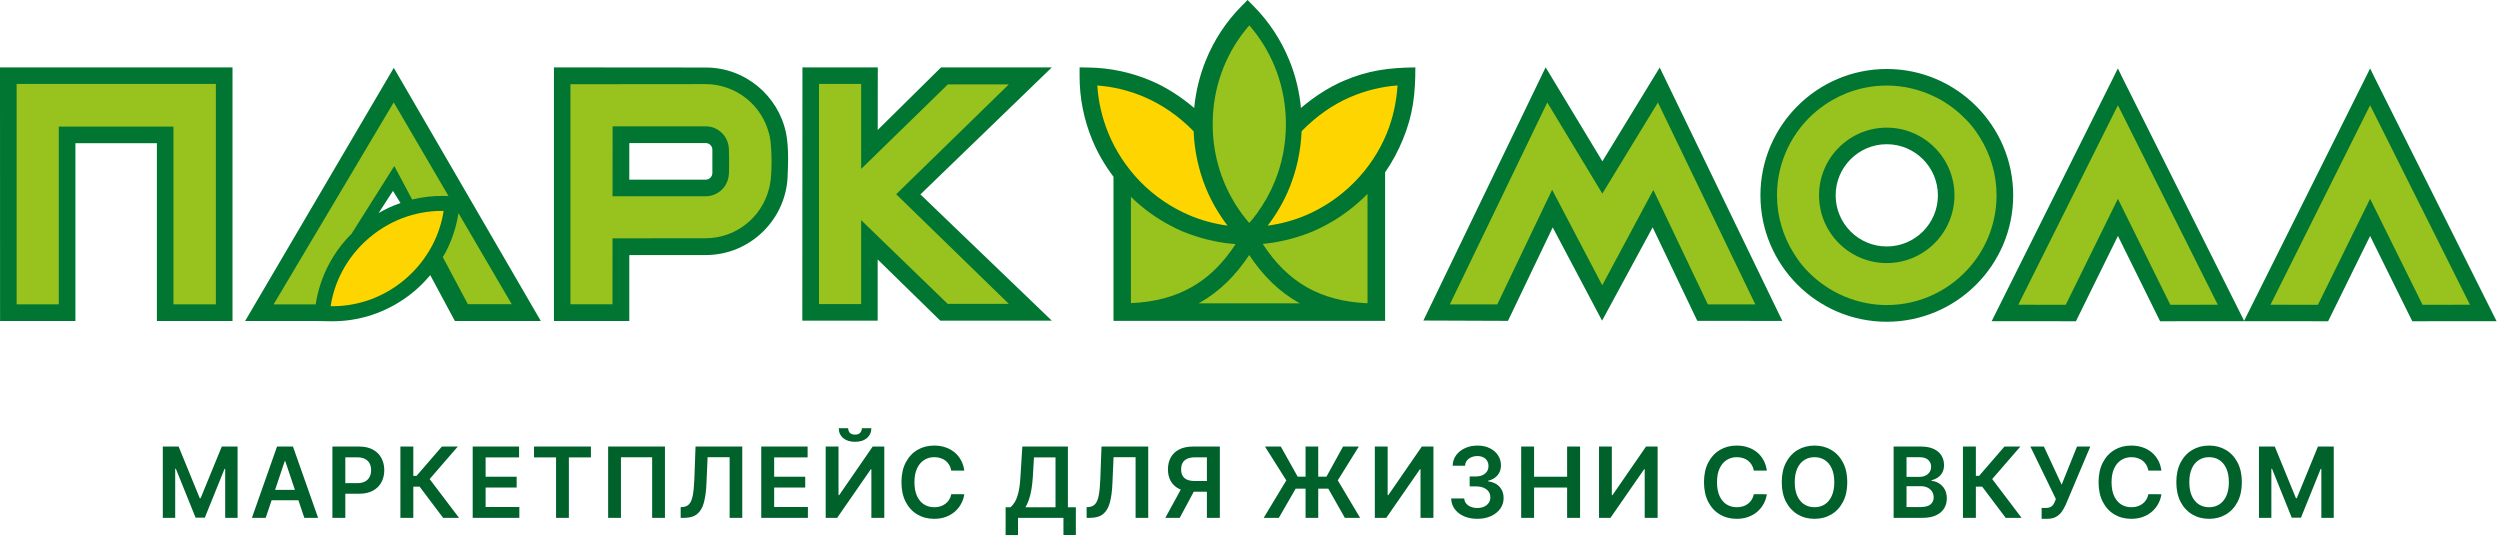 <svg width="255" height="55" viewBox="0 0 255 55" fill="none" xmlns="http://www.w3.org/2000/svg">
<path d="M132.698 11.013C132.535 9.304 132.132 7.667 131.509 6.147C130.664 4.067 129.423 2.196 127.883 0.637L127.253 0L126.623 0.637C125.083 2.19 123.842 4.061 122.997 6.147C122.38 7.667 121.97 9.304 121.808 11.013C120.469 9.876 118.995 8.921 117.455 8.258C115.395 7.375 113.205 6.913 111.016 6.887L110.119 6.874V7.777C110.112 9.961 110.541 12.163 111.399 14.242C111.938 15.555 112.685 16.854 113.576 18.03V32.728H114.472H140.384H141.281V17.576C142.015 16.529 142.613 15.386 143.087 14.242C144.14 11.695 144.367 9.577 144.367 6.874C141.671 6.907 139.559 7.167 137.025 8.258C135.485 8.928 134.036 9.876 132.698 11.013ZM192.448 7.037C185.347 7.037 179.564 12.819 179.564 19.928C179.564 27.036 185.347 32.819 192.448 32.819C199.557 32.819 205.346 27.036 205.346 19.928C205.346 12.819 199.557 7.037 192.448 7.037ZM192.448 25.139C189.576 25.139 187.237 22.806 187.237 19.928C187.237 17.049 189.576 14.71 192.448 14.71C195.327 14.71 197.666 17.049 197.666 19.928C197.666 22.806 195.327 25.139 192.448 25.139ZM163.444 16.452L157.654 6.868L145.186 32.695L153.814 32.728L158.376 23.196L163.411 32.708L168.57 23.189L173.125 32.728L181.799 32.734L169.291 6.887L163.444 16.452ZM242.238 7.972L241.758 6.985L241.751 6.998L241.745 6.991L241.374 7.745L228.899 32.721L216.508 7.972L216.028 6.985L216.021 6.998L216.015 6.991L215.644 7.745L203.15 32.76L211.746 32.767L216.028 24.067L220.329 32.767L228.899 32.76L237.469 32.767L241.751 24.067L246.052 32.767L254.649 32.76L242.238 7.972ZM0.006 32.741H7.693V14.606H16.003V32.741H23.716V6.874H0L0.006 32.741ZM25.002 32.741H32L33.702 32.767C35.119 32.793 36.529 32.578 37.88 32.143C39.492 31.617 40.986 30.779 42.279 29.687C42.864 29.193 43.397 28.647 43.884 28.062L46.398 32.741H55.163L40.167 6.92L25.002 32.741ZM38.621 21.727L40.083 19.473L40.849 20.707C40.076 20.974 39.329 21.318 38.621 21.727ZM71.985 6.887C66.82 6.881 61.661 6.874 56.502 6.874V32.741H64.188V26.016H71.985C76.586 26.016 80.335 22.267 80.348 17.66C80.367 17.192 80.387 16.679 80.387 16.153C80.387 15.256 80.335 14.333 80.172 13.547C79.373 9.753 76.007 6.887 71.985 6.887ZM72.661 17.654C72.655 18.024 72.356 18.323 71.985 18.323H64.188V14.593H71.985C72.343 14.593 72.635 14.873 72.661 15.23V17.654ZM95.987 6.874L89.528 13.255L89.535 6.874H81.849L81.835 32.708H89.522V26.464L95.909 32.708H107.286L93.882 19.83L107.286 6.874H95.987Z" fill="#007632"/>
<path d="M132.763 13.399C132.679 15.44 132.243 17.383 131.516 19.176C130.951 20.566 130.197 21.846 129.307 23.016C130.652 22.834 131.984 22.477 133.257 21.931C135.037 21.164 136.707 20.04 138.156 18.572C139.612 17.097 140.71 15.407 141.444 13.614C142.087 12.048 142.445 10.365 142.548 8.715C140.911 8.838 139.28 9.235 137.721 9.904C135.941 10.671 134.29 11.84 132.835 13.309C132.815 13.341 132.789 13.373 132.763 13.399Z" fill="#FFD500"/>
<path d="M121.256 21.928C122.53 22.48 123.862 22.831 125.207 23.013C124.316 21.844 123.563 20.557 122.997 19.173C122.27 17.386 121.834 15.437 121.75 13.403C121.724 13.377 121.698 13.345 121.672 13.312C120.223 11.838 118.534 10.675 116.753 9.908C115.201 9.239 113.563 8.842 111.926 8.719C112.023 10.35 112.413 12.026 113.05 13.579C113.056 13.592 113.056 13.605 113.063 13.618C113.804 15.405 114.902 17.094 116.351 18.575C117.806 20.044 119.476 21.161 121.256 21.928Z" fill="#FFD500"/>
<path d="M45.249 21.513C44.021 21.494 42.774 21.676 41.572 22.065C40.194 22.514 38.875 23.235 37.686 24.236C36.497 25.236 35.568 26.419 34.892 27.699C34.301 28.816 33.911 30.018 33.723 31.233C34.951 31.253 36.198 31.071 37.4 30.681C38.778 30.233 40.103 29.512 41.286 28.511C42.468 27.51 43.404 26.328 44.08 25.048C44.671 23.93 45.061 22.735 45.249 21.513Z" fill="#FFD500"/>
<path d="M132.398 30.837C130.481 29.739 128.831 28.147 127.421 26.009C126.005 28.147 124.361 29.739 122.444 30.837C122.379 30.876 122.308 30.908 122.243 30.941H132.613C132.541 30.908 132.47 30.876 132.398 30.837ZM125.537 25.613C125.706 25.386 125.868 25.145 126.024 24.898C124.744 24.807 123.464 24.56 122.223 24.177C121.658 24.002 121.099 23.807 120.547 23.573C120.144 23.397 119.748 23.202 119.358 22.994C117.928 22.241 116.577 21.266 115.355 20.077V30.921C117.727 30.817 119.78 30.291 121.56 29.277C123.061 28.433 124.38 27.218 125.537 25.613ZM136.134 22.449C135.433 22.878 134.705 23.254 133.958 23.579C133.249 23.885 132.528 24.125 131.794 24.326C131.606 24.378 131.417 24.43 131.222 24.476C130.423 24.664 129.611 24.807 128.799 24.879C130.079 26.854 131.56 28.309 133.282 29.291C135.056 30.304 137.115 30.83 139.487 30.934V19.772C139.467 19.791 139.455 19.811 139.435 19.83C138.415 20.85 137.31 21.727 136.134 22.449ZM124.822 18.505C125.141 19.291 125.524 20.038 125.959 20.746C126.18 21.104 126.408 21.448 126.654 21.779C126.901 22.111 127.155 22.436 127.428 22.748C127.701 22.436 127.954 22.117 128.201 21.779C128.935 20.779 129.552 19.681 130.033 18.505C130.761 16.711 131.164 14.736 131.164 12.664C131.164 12.404 131.157 12.144 131.144 11.89C131.06 10.097 130.67 8.388 130.033 6.822C129.396 5.256 128.513 3.827 127.428 2.586C126.888 3.203 126.395 3.872 125.959 4.581C125.524 5.289 125.141 6.036 124.822 6.822C124.185 8.388 123.796 10.097 123.711 11.89C123.698 12.144 123.692 12.404 123.692 12.664C123.692 12.923 123.698 13.183 123.711 13.437C123.796 15.223 124.185 16.932 124.822 18.505ZM216.027 10.786L216.014 10.76L205.865 31.084L210.706 31.09L216.027 20.279L221.374 31.09L226.215 31.084L216.04 10.76L216.027 10.786ZM201.089 12.806C200.739 12.384 200.355 12.001 199.952 11.63C199.4 11.13 198.796 10.682 198.153 10.298C197.873 10.13 197.581 9.974 197.282 9.837C195.82 9.135 194.183 8.726 192.454 8.726C190.141 8.726 187.984 9.434 186.197 10.643C185.898 10.844 185.612 11.059 185.333 11.286C182.845 13.339 181.253 16.451 181.253 19.921C181.253 22.085 181.883 24.099 182.949 25.814C183.215 26.243 183.494 26.652 183.813 27.036C184.638 28.037 185.645 28.881 186.769 29.55C187.035 29.706 187.308 29.856 187.588 29.992C187.965 30.174 188.348 30.337 188.744 30.473C189.907 30.882 191.148 31.116 192.448 31.116C195.924 31.116 199.03 29.524 201.089 27.036C202.688 25.1 203.649 22.618 203.649 19.915C203.649 17.751 203.019 15.737 201.954 14.021C201.687 13.599 201.408 13.19 201.089 12.806ZM192.448 26.834C188.64 26.834 185.541 23.735 185.541 19.921C185.541 16.114 188.64 13.021 192.448 13.021C196.255 13.021 199.355 16.12 199.355 19.921C199.355 23.729 196.255 26.834 192.448 26.834ZM163.437 19.746L157.823 10.454L147.882 31.051H152.722L158.317 19.356L163.43 29.096L168.641 19.375L174.203 31.051H179.044L169.109 10.454L163.437 19.746ZM241.764 10.76L241.751 10.786L241.738 10.76L231.589 31.084L236.429 31.09L241.751 20.279L247.098 31.09L251.939 31.084L241.764 10.76ZM1.695 31.045H5.997V12.91H17.692V31.045H22.019V8.609V8.564H1.695V31.045ZM46.762 21.747C46.547 23.15 46.099 24.508 45.436 25.762C45.352 25.918 45.254 26.068 45.163 26.224L47.723 31.025L52.2 31.032L46.762 21.734V21.747ZM45.748 19.993L40.16 10.441L27.906 31.051H27.952H32.026H32.201L32.207 31.006C32.422 29.609 32.87 28.244 33.533 26.99C34.144 25.827 34.93 24.768 35.859 23.846L40.212 16.945L40.219 16.939L42.038 20.35C43.097 20.09 44.189 19.967 45.28 19.986L45.748 19.993ZM78.599 14.47C78.599 14.463 78.599 14.457 78.599 14.45C78.554 14.047 78.482 13.71 78.417 13.541C77.852 11.435 76.293 9.74 74.266 8.992C73.551 8.733 72.784 8.577 71.978 8.577C71.874 8.577 71.777 8.577 71.673 8.577L58.184 8.59V31.032H62.473L62.479 24.307H62.486H66.644V24.3H71.978C75.091 24.3 77.703 22.15 78.437 19.258H78.443C78.463 19.2 78.476 19.122 78.489 19.05C78.502 19.005 78.508 18.959 78.521 18.908C78.554 18.752 78.58 18.583 78.599 18.401C78.606 18.362 78.612 18.316 78.619 18.277C78.742 17.173 78.716 15.756 78.625 14.73C78.619 14.652 78.612 14.554 78.599 14.47ZM74.356 17.647C74.356 17.68 74.35 17.706 74.343 17.738C74.291 19.005 73.258 20.019 71.978 20.019H64.181H62.486H62.479L62.486 12.878H62.492V12.884H71.978C73.252 12.884 74.291 13.898 74.343 15.165V15.171C74.343 15.204 74.35 15.23 74.35 15.256C74.376 16.062 74.369 16.861 74.356 17.647ZM97.396 8.609H96.682L87.839 17.231V8.609V8.564H83.537V8.609V31.012H87.839V22.455L96.662 30.993H102.386H102.9L91.412 19.811L102.9 8.609H97.396Z" fill="#98C21D"/>
<path d="M16.606 45.548H18.218L20.377 50.818H20.463L22.622 45.548H24.234V52.82H22.97V47.824H22.902L20.892 52.799H19.948L17.938 47.813H17.87V52.82H16.606V45.548ZM27.102 52.82H25.696L28.257 45.548H29.883L32.447 52.82H31.041L29.098 47.039H29.041L27.102 52.82ZM27.149 49.969H30.984V51.027H27.149V49.969ZM33.905 52.82V45.548H36.632C37.191 45.548 37.66 45.652 38.038 45.86C38.419 46.068 38.707 46.355 38.901 46.719C39.098 47.082 39.196 47.494 39.196 47.955C39.196 48.422 39.098 48.836 38.901 49.198C38.705 49.56 38.415 49.846 38.031 50.054C37.648 50.26 37.175 50.363 36.614 50.363H34.807V49.28H36.437C36.764 49.28 37.031 49.223 37.239 49.109C37.448 48.996 37.602 48.84 37.701 48.641C37.803 48.442 37.854 48.213 37.854 47.955C37.854 47.697 37.803 47.47 37.701 47.273C37.602 47.077 37.447 46.924 37.236 46.815C37.028 46.704 36.759 46.648 36.43 46.648H35.222V52.82H33.905ZM45.198 52.82L42.804 49.642H42.158V52.82H40.84V45.548H42.158V48.538H42.488L45.073 45.548H46.696L43.823 48.864L46.821 52.82H45.198ZM48.215 52.82V45.548H52.946V46.652H49.533V48.626H52.7V49.731H49.533V51.716H52.974V52.82H48.215ZM54.47 46.652V45.548H60.273V46.652H58.025V52.82H56.718V46.652H54.47ZM67.825 45.548V52.82H66.518V46.641H63.337V52.82H62.03V45.548H67.825ZM69.429 52.82V51.727L69.635 51.716C69.914 51.699 70.135 51.599 70.299 51.414C70.464 51.229 70.586 50.932 70.665 50.523C70.745 50.113 70.798 49.564 70.824 48.875L70.945 45.548H75.711V52.82H74.422V46.631H72.174L72.06 49.283C72.027 50.079 71.939 50.738 71.797 51.261C71.658 51.785 71.428 52.175 71.108 52.433C70.791 52.691 70.35 52.82 69.784 52.82H69.429ZM77.647 52.82V45.548H82.377V46.652H78.965V48.626H82.132V49.731H78.965V51.716H82.406V52.82H77.647ZM84.221 45.548H85.528V50.505H85.596L89.015 45.548H90.198V52.82H88.88V47.867H88.82L85.39 52.82H84.221V45.548ZM87.915 43.673H88.877C88.877 44.087 88.727 44.423 88.426 44.681C88.127 44.937 87.723 45.065 87.211 45.065C86.705 45.065 86.301 44.937 86 44.681C85.702 44.423 85.554 44.087 85.556 43.673H86.512C86.512 43.843 86.564 43.996 86.668 44.131C86.775 44.263 86.956 44.33 87.211 44.33C87.462 44.33 87.641 44.263 87.748 44.131C87.856 43.998 87.912 43.845 87.915 43.673ZM98.359 48.001H97.03C96.993 47.784 96.923 47.591 96.821 47.423C96.719 47.252 96.592 47.108 96.441 46.989C96.289 46.871 96.117 46.782 95.922 46.723C95.731 46.661 95.523 46.631 95.301 46.631C94.906 46.631 94.555 46.73 94.25 46.929C93.945 47.126 93.705 47.414 93.532 47.795C93.36 48.174 93.273 48.637 93.273 49.184C93.273 49.74 93.36 50.209 93.532 50.59C93.708 50.969 93.947 51.255 94.25 51.45C94.555 51.641 94.904 51.737 95.297 51.737C95.515 51.737 95.719 51.709 95.908 51.652C96.1 51.593 96.272 51.506 96.423 51.393C96.577 51.279 96.706 51.139 96.81 50.974C96.917 50.808 96.99 50.619 97.03 50.406L98.359 50.413C98.309 50.758 98.201 51.083 98.035 51.386C97.872 51.689 97.658 51.956 97.393 52.188C97.127 52.418 96.817 52.598 96.462 52.728C96.107 52.856 95.713 52.92 95.28 52.92C94.641 52.92 94.07 52.772 93.568 52.476C93.066 52.18 92.671 51.753 92.382 51.194C92.093 50.635 91.949 49.965 91.949 49.184C91.949 48.4 92.094 47.73 92.385 47.174C92.677 46.615 93.073 46.188 93.575 45.892C94.077 45.596 94.645 45.448 95.28 45.448C95.684 45.448 96.061 45.505 96.409 45.619C96.757 45.732 97.067 45.899 97.339 46.119C97.612 46.337 97.835 46.605 98.01 46.922C98.188 47.237 98.304 47.597 98.359 48.001ZM102.573 54.575V51.744H103.06C103.223 51.614 103.376 51.431 103.518 51.194C103.66 50.957 103.781 50.633 103.88 50.221C103.979 49.809 104.048 49.276 104.086 48.623L104.278 45.548H108.926V51.744H109.736V54.568H108.472V52.82H103.837V54.575H102.573ZM104.594 51.744H107.662V46.652H105.464L105.35 48.623C105.319 49.118 105.27 49.56 105.201 49.951C105.132 50.342 105.046 50.686 104.942 50.984C104.838 51.28 104.722 51.534 104.594 51.744ZM110.837 52.82V51.727L111.043 51.716C111.322 51.699 111.544 51.599 111.707 51.414C111.873 51.229 111.995 50.932 112.073 50.523C112.153 50.113 112.206 49.564 112.232 48.875L112.353 45.548H117.119V52.82H115.83V46.631H113.582L113.468 49.283C113.435 50.079 113.348 50.738 113.205 51.261C113.066 51.785 112.836 52.175 112.517 52.433C112.199 52.691 111.758 52.82 111.192 52.82H110.837ZM124.425 52.82H123.104V46.648H121.896C121.569 46.648 121.301 46.697 121.09 46.794C120.882 46.889 120.727 47.028 120.625 47.213C120.525 47.395 120.476 47.615 120.476 47.874C120.476 48.132 120.525 48.349 120.625 48.527C120.724 48.702 120.878 48.836 121.087 48.928C121.297 49.018 121.565 49.063 121.889 49.063H123.658V50.157H121.712C121.153 50.157 120.682 50.065 120.298 49.88C119.915 49.693 119.623 49.429 119.425 49.088C119.228 48.745 119.13 48.34 119.13 47.874C119.13 47.41 119.227 47.004 119.421 46.656C119.618 46.305 119.906 46.033 120.288 45.839C120.669 45.645 121.137 45.548 121.694 45.548H124.425V52.82ZM120.664 49.525H122.102L120.334 52.82H118.863L120.664 49.525ZM134.46 45.548V52.82H133.168V45.548H134.46ZM128.896 52.82L131.204 48.999L129.027 45.548H130.643L132.362 48.619H135.299L136.989 45.548H138.598L136.453 48.996L138.732 52.82H137.174L135.487 49.841H132.159L130.441 52.82H128.896ZM140.233 45.548H141.54V50.505H141.607L145.027 45.548H146.21V52.82H144.892V47.867H144.832L141.401 52.82H140.233V45.548ZM150.684 52.92C150.173 52.92 149.718 52.832 149.321 52.657C148.925 52.482 148.613 52.238 148.383 51.925C148.153 51.613 148.031 51.252 148.017 50.842H149.352C149.364 51.039 149.429 51.211 149.548 51.357C149.666 51.502 149.824 51.614 150.02 51.695C150.217 51.775 150.437 51.815 150.681 51.815C150.941 51.815 151.172 51.77 151.373 51.68C151.574 51.588 151.732 51.46 151.845 51.297C151.959 51.133 152.015 50.945 152.012 50.732C152.015 50.512 151.958 50.318 151.842 50.15C151.726 49.982 151.558 49.85 151.338 49.756C151.12 49.661 150.857 49.614 150.549 49.614H149.906V48.598H150.549C150.803 48.598 151.024 48.554 151.213 48.467C151.405 48.379 151.555 48.256 151.664 48.097C151.773 47.936 151.826 47.751 151.824 47.54C151.826 47.334 151.78 47.155 151.686 47.004C151.593 46.85 151.462 46.73 151.291 46.645C151.123 46.56 150.926 46.517 150.698 46.517C150.476 46.517 150.27 46.557 150.08 46.638C149.891 46.718 149.738 46.833 149.622 46.982C149.506 47.129 149.445 47.304 149.438 47.508H148.17C148.179 47.101 148.297 46.743 148.522 46.435C148.749 46.125 149.052 45.884 149.431 45.711C149.809 45.536 150.234 45.448 150.705 45.448C151.191 45.448 151.612 45.539 151.97 45.722C152.33 45.901 152.608 46.144 152.804 46.45C153.001 46.755 153.099 47.092 153.099 47.462C153.101 47.871 152.981 48.215 152.737 48.492C152.495 48.769 152.178 48.95 151.785 49.035V49.092C152.296 49.163 152.688 49.352 152.96 49.66C153.235 49.965 153.371 50.345 153.369 50.8C153.369 51.207 153.253 51.572 153.021 51.894C152.791 52.213 152.474 52.464 152.069 52.646C151.667 52.829 151.205 52.92 150.684 52.92ZM155.159 52.82V45.548H156.476V48.626H159.846V45.548H161.167V52.82H159.846V49.731H156.476V52.82H155.159ZM163.1 45.548H164.407V50.505H164.474L167.894 45.548H169.077V52.82H167.759V47.867H167.699L164.268 52.82H163.1V45.548ZM180.218 48.001H178.89C178.852 47.784 178.782 47.591 178.68 47.423C178.578 47.252 178.452 47.108 178.3 46.989C178.149 46.871 177.976 46.782 177.782 46.723C177.59 46.661 177.383 46.631 177.16 46.631C176.765 46.631 176.415 46.73 176.109 46.929C175.804 47.126 175.565 47.414 175.392 47.795C175.219 48.174 175.133 48.637 175.133 49.184C175.133 49.74 175.219 50.209 175.392 50.59C175.567 50.969 175.806 51.255 176.109 51.45C176.415 51.641 176.764 51.737 177.157 51.737C177.375 51.737 177.578 51.709 177.768 51.652C177.959 51.593 178.131 51.506 178.283 51.393C178.436 51.279 178.565 51.139 178.67 50.974C178.776 50.808 178.85 50.619 178.89 50.406L180.218 50.413C180.168 50.758 180.06 51.083 179.895 51.386C179.731 51.689 179.517 51.956 179.252 52.188C178.987 52.418 178.677 52.598 178.322 52.728C177.966 52.856 177.572 52.92 177.139 52.92C176.5 52.92 175.929 52.772 175.427 52.476C174.926 52.18 174.53 51.753 174.241 51.194C173.953 50.635 173.808 49.965 173.808 49.184C173.808 48.4 173.954 47.73 174.245 47.174C174.536 46.615 174.933 46.188 175.435 45.892C175.936 45.596 176.505 45.448 177.139 45.448C177.544 45.448 177.92 45.505 178.268 45.619C178.616 45.732 178.926 45.899 179.199 46.119C179.471 46.337 179.695 46.605 179.87 46.922C180.047 47.237 180.163 47.597 180.218 48.001ZM188.423 49.184C188.423 49.968 188.276 50.639 187.983 51.197C187.691 51.754 187.294 52.18 186.789 52.476C186.288 52.772 185.718 52.92 185.081 52.92C184.445 52.92 183.874 52.772 183.37 52.476C182.868 52.178 182.47 51.75 182.177 51.194C181.885 50.635 181.74 49.965 181.74 49.184C181.74 48.4 181.885 47.73 182.177 47.174C182.47 46.615 182.868 46.188 183.37 45.892C183.874 45.596 184.445 45.448 185.081 45.448C185.718 45.448 186.288 45.596 186.789 45.892C187.294 46.188 187.691 46.615 187.983 47.174C188.276 47.73 188.423 48.4 188.423 49.184ZM187.098 49.184C187.098 48.632 187.012 48.167 186.839 47.788C186.669 47.407 186.432 47.12 186.129 46.925C185.826 46.729 185.477 46.631 185.081 46.631C184.686 46.631 184.337 46.729 184.034 46.925C183.731 47.12 183.493 47.407 183.32 47.788C183.15 48.167 183.064 48.632 183.064 49.184C183.064 49.736 183.15 50.202 183.32 50.583C183.493 50.962 183.731 51.249 184.034 51.446C184.337 51.64 184.686 51.737 185.081 51.737C185.477 51.737 185.826 51.64 186.129 51.446C186.432 51.249 186.669 50.962 186.839 50.583C187.012 50.202 187.098 49.736 187.098 49.184ZM193.149 52.82V45.548H195.933C196.459 45.548 196.895 45.63 197.243 45.796C197.594 45.959 197.855 46.183 198.028 46.467C198.203 46.751 198.291 47.073 198.291 47.433C198.291 47.729 198.234 47.983 198.121 48.193C198.007 48.401 197.854 48.571 197.662 48.701C197.471 48.831 197.256 48.925 197.02 48.981V49.053C197.278 49.067 197.525 49.146 197.762 49.291C198.001 49.432 198.196 49.634 198.348 49.894C198.499 50.155 198.575 50.469 198.575 50.839C198.575 51.215 198.484 51.554 198.302 51.854C198.119 52.153 197.845 52.388 197.478 52.561C197.111 52.734 196.649 52.82 196.093 52.82H193.149ZM194.466 51.719H195.883C196.362 51.719 196.706 51.628 196.917 51.446C197.13 51.261 197.236 51.025 197.236 50.736C197.236 50.52 197.183 50.326 197.077 50.153C196.97 49.978 196.819 49.841 196.622 49.742C196.426 49.64 196.191 49.589 195.919 49.589H194.466V51.719ZM194.466 48.641H195.77C195.997 48.641 196.202 48.599 196.384 48.516C196.566 48.431 196.71 48.312 196.814 48.158C196.92 48.001 196.974 47.817 196.974 47.604C196.974 47.322 196.874 47.09 196.675 46.908C196.479 46.725 196.186 46.634 195.798 46.634H194.466V48.641ZM204.579 52.82L202.185 49.642H201.539V52.82H200.221V45.548H201.539V48.538H201.869L204.454 45.548H206.077L203.204 48.864L206.201 52.82H204.579ZM208.246 52.92V51.812H208.662C208.849 51.812 209.003 51.785 209.123 51.73C209.244 51.676 209.341 51.597 209.414 51.496C209.49 51.394 209.553 51.276 209.603 51.141L209.699 50.896L207.099 45.548H208.477L210.288 49.44L211.854 45.548H213.211L210.704 51.478C210.588 51.734 210.454 51.972 210.302 52.192C210.151 52.41 209.953 52.586 209.709 52.721C209.468 52.853 209.153 52.92 208.765 52.92H208.246ZM220.464 48.001H219.136C219.098 47.784 219.028 47.591 218.926 47.423C218.825 47.252 218.698 47.108 218.546 46.989C218.395 46.871 218.222 46.782 218.028 46.723C217.836 46.661 217.629 46.631 217.406 46.631C217.011 46.631 216.661 46.73 216.355 46.929C216.05 47.126 215.811 47.414 215.638 47.795C215.465 48.174 215.379 48.637 215.379 49.184C215.379 49.74 215.465 50.209 215.638 50.59C215.813 50.969 216.052 51.255 216.355 51.45C216.661 51.641 217.01 51.737 217.403 51.737C217.621 51.737 217.824 51.709 218.014 51.652C218.205 51.593 218.377 51.506 218.529 51.393C218.682 51.279 218.812 51.139 218.916 50.974C219.022 50.808 219.096 50.619 219.136 50.406L220.464 50.413C220.414 50.758 220.307 51.083 220.141 51.386C219.977 51.689 219.763 51.956 219.498 52.188C219.233 52.418 218.923 52.598 218.568 52.728C218.213 52.856 217.818 52.92 217.385 52.92C216.746 52.92 216.175 52.772 215.674 52.476C215.172 52.18 214.776 51.753 214.487 51.194C214.199 50.635 214.054 49.965 214.054 49.184C214.054 48.4 214.2 47.73 214.491 47.174C214.782 46.615 215.179 46.188 215.681 45.892C216.182 45.596 216.751 45.448 217.385 45.448C217.79 45.448 218.166 45.505 218.514 45.619C218.862 45.732 219.173 45.899 219.445 46.119C219.717 46.337 219.941 46.605 220.116 46.922C220.294 47.237 220.41 47.597 220.464 48.001ZM228.669 49.184C228.669 49.968 228.522 50.639 228.229 51.197C227.938 51.754 227.54 52.18 227.036 52.476C226.534 52.772 225.964 52.92 225.327 52.92C224.691 52.92 224.12 52.772 223.616 52.476C223.114 52.178 222.716 51.75 222.423 51.194C222.131 50.635 221.986 49.965 221.986 49.184C221.986 48.4 222.131 47.73 222.423 47.174C222.716 46.615 223.114 46.188 223.616 45.892C224.12 45.596 224.691 45.448 225.327 45.448C225.964 45.448 226.534 45.596 227.036 45.892C227.54 46.188 227.938 46.615 228.229 47.174C228.522 47.73 228.669 48.4 228.669 49.184ZM227.344 49.184C227.344 48.632 227.258 48.167 227.085 47.788C226.915 47.407 226.678 47.12 226.375 46.925C226.072 46.729 225.723 46.631 225.327 46.631C224.932 46.631 224.583 46.729 224.28 46.925C223.977 47.12 223.739 47.407 223.566 47.788C223.396 48.167 223.31 48.632 223.31 49.184C223.31 49.736 223.396 50.202 223.566 50.583C223.739 50.962 223.977 51.249 224.28 51.446C224.583 51.64 224.932 51.737 225.327 51.737C225.723 51.737 226.072 51.64 226.375 51.446C226.678 51.249 226.915 50.962 227.085 50.583C227.258 50.202 227.344 49.736 227.344 49.184ZM230.415 45.548H232.027L234.186 50.818H234.271L236.43 45.548H238.042V52.82H236.778V47.824H236.711L234.701 52.799H233.756L231.746 47.813H231.679V52.82H230.415V45.548Z" fill="#01612A"/>
</svg>
